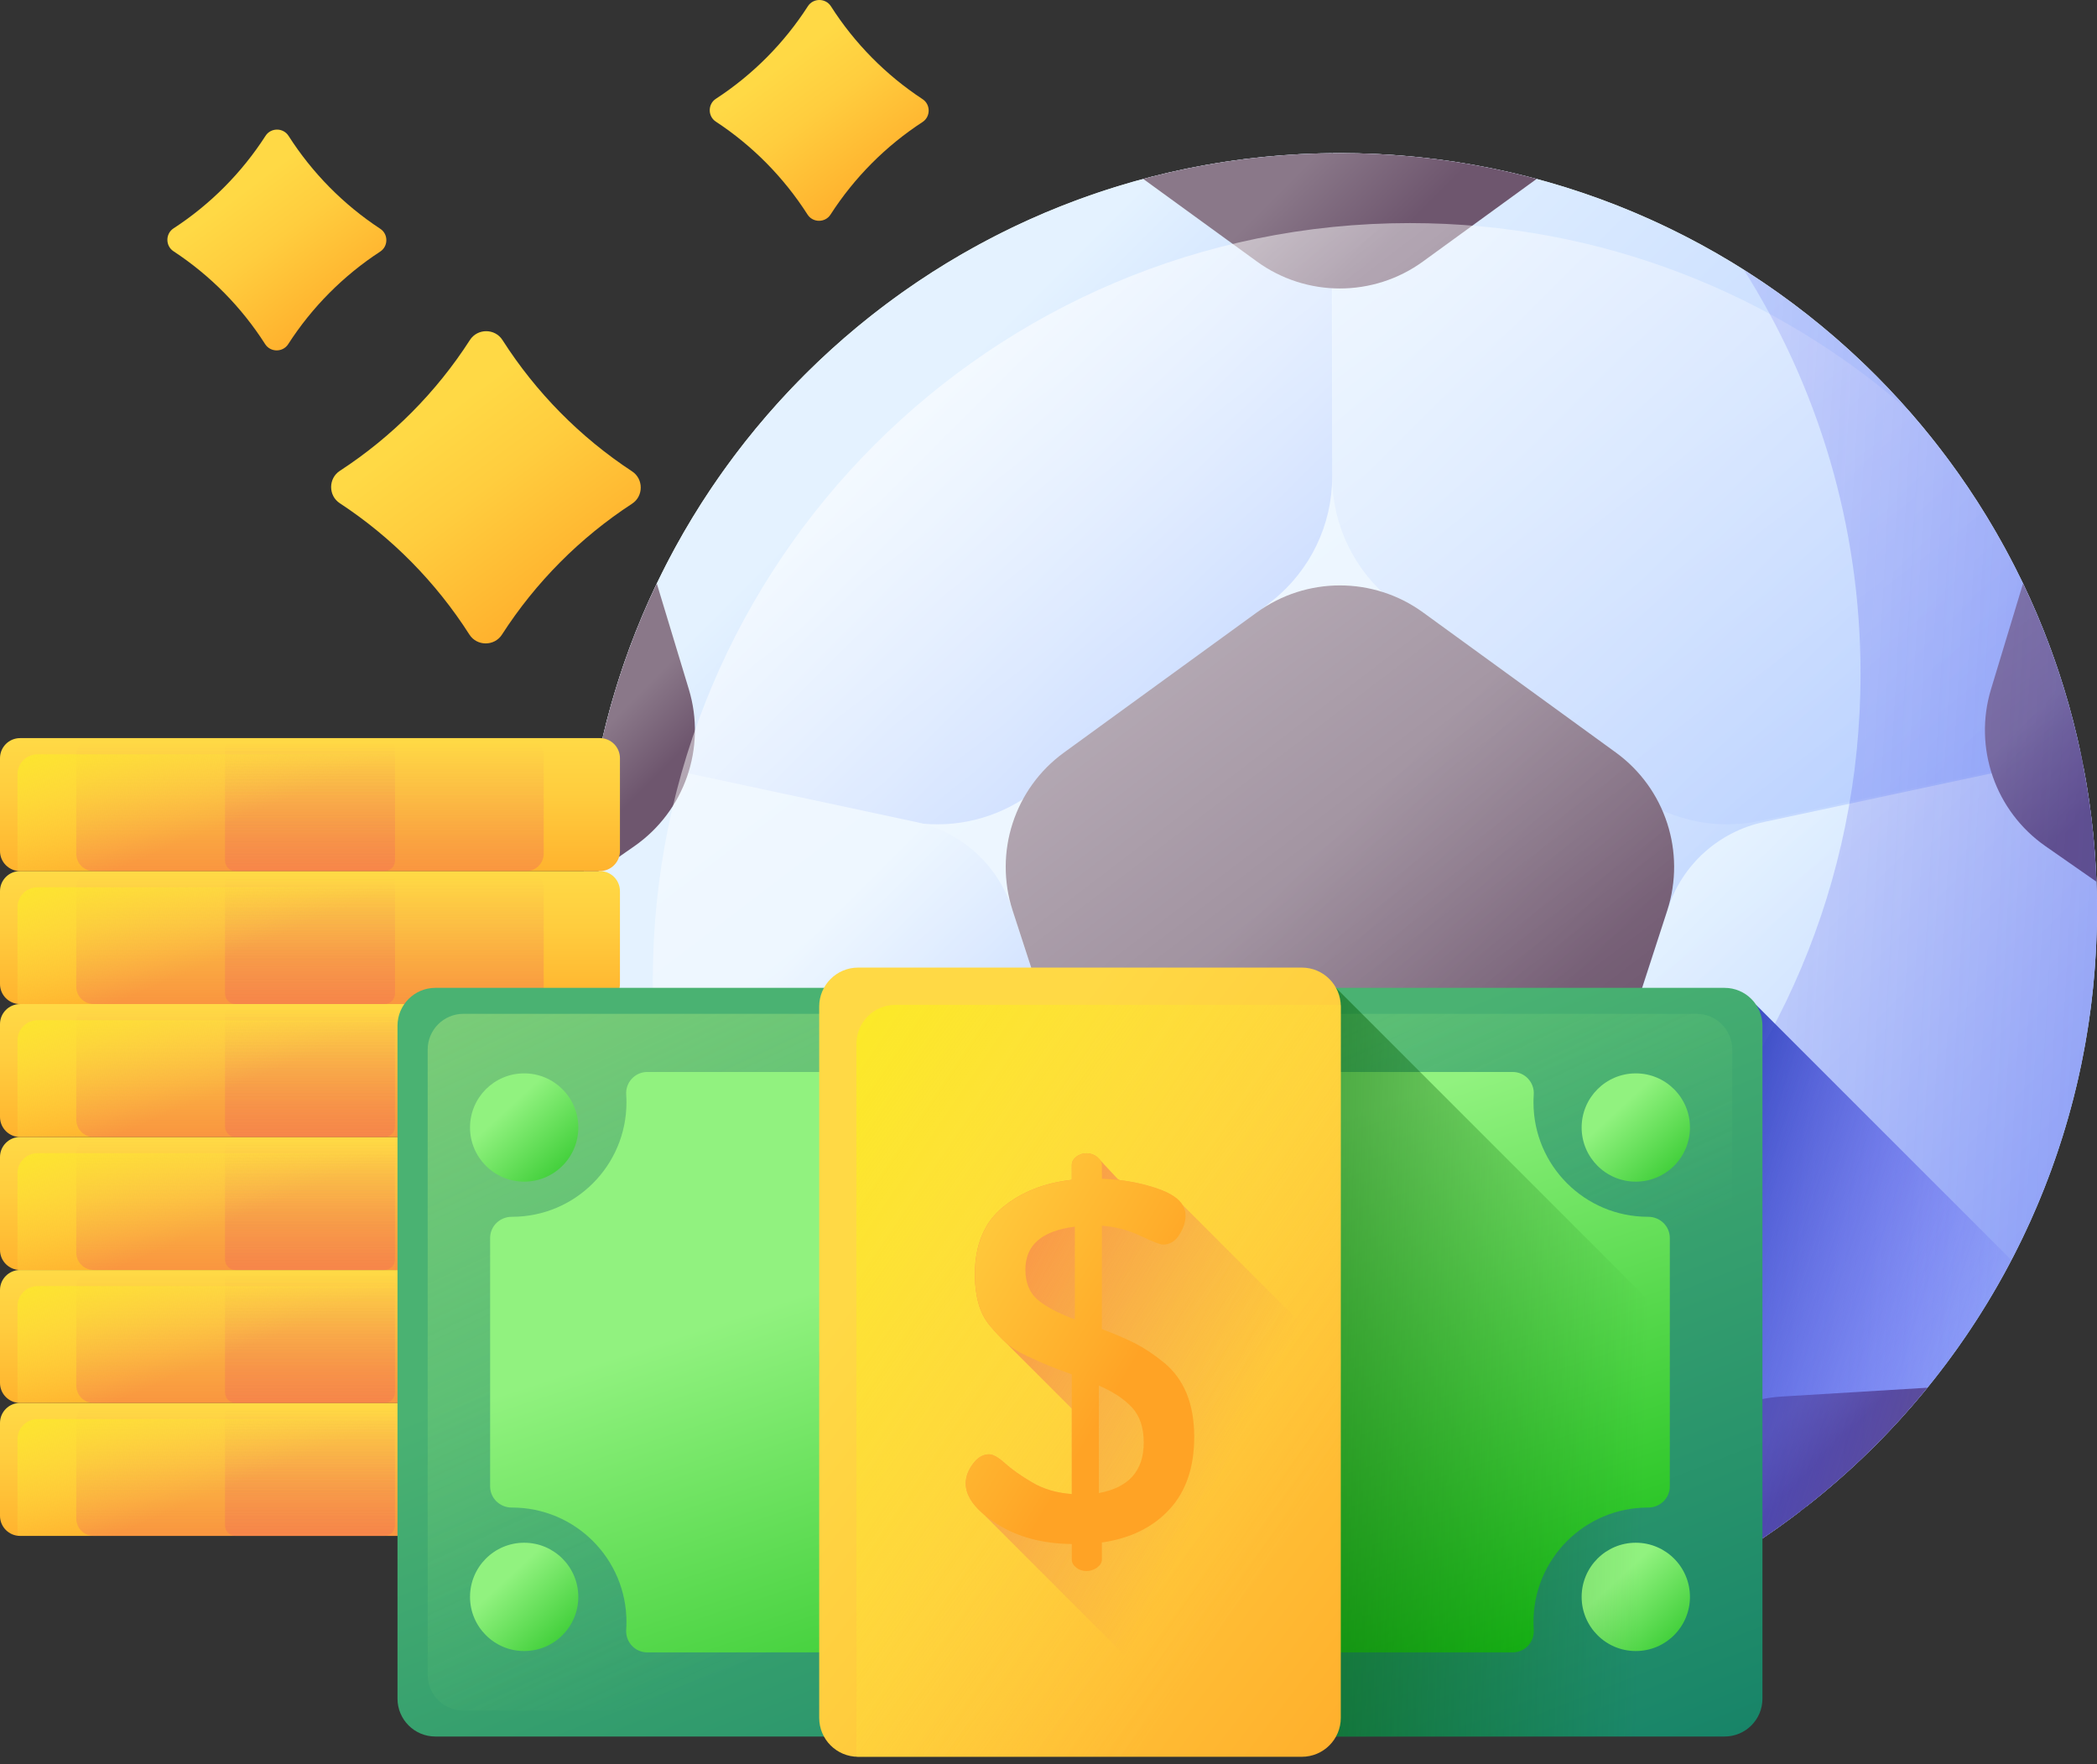 <svg width="63" height="53" viewBox="0 0 63 53" fill="none" xmlns="http://www.w3.org/2000/svg">
<rect x="0" y="0" width="63" height="53" fill="#333333" stroke="none"/>
<g id="Group 7515">
<g id="Group 7514">
<path id="Vector" d="M40.256 50.089C52.817 50.089 63 39.906 63 27.345C63 14.783 52.817 4.6 40.256 4.6C27.694 4.6 17.511 14.783 17.511 27.345C17.511 39.906 27.694 50.089 40.256 50.089Z" fill="url(#paint0_linear_1508_350)"/>
<path id="Vector_2" d="M62.503 22.603L52.884 24.66C51.486 24.959 50.028 24.614 48.912 23.721L41.81 18.038C40.681 17.133 40.024 15.765 40.023 14.319V14.31L40.038 4.601C40.11 4.601 40.183 4.601 40.255 4.601C51.19 4.6 60.324 12.318 62.503 22.603Z" fill="url(#paint1_linear_1508_350)"/>
<path id="Vector_3" d="M40.023 14.31V14.319C40.023 15.765 39.365 17.133 38.237 18.037L31.135 23.721C30.167 24.495 28.941 24.858 27.721 24.745C27.535 24.728 27.348 24.699 27.163 24.66L19.028 22.921L17.986 22.698C20.115 12.443 29.15 4.717 40.008 4.602L40.023 14.31Z" fill="url(#paint2_linear_1508_350)"/>
<path id="Vector_4" d="M32.152 38.763L32.092 38.832L26.652 44.859C26.522 45.003 26.383 45.135 26.237 45.255C20.925 41.092 17.511 34.617 17.511 27.344C17.511 25.859 17.653 24.408 17.925 23.003C18.285 22.924 18.656 22.895 19.028 22.92C19.21 22.933 19.394 22.958 19.576 22.997L27.517 24.695C27.586 24.71 27.654 24.726 27.721 24.744C28.986 25.087 29.998 26.046 30.405 27.302L32.905 35.027C33.324 36.32 33.036 37.736 32.152 38.763Z" fill="url(#paint3_linear_1508_350)"/>
<path id="Vector_5" d="M63 27.345C63 34.617 59.586 41.092 54.274 45.256C54.128 45.135 53.989 45.003 53.859 44.86L48.419 38.832L48.359 38.763C47.475 37.737 47.188 36.32 47.606 35.027L50.106 27.302C50.534 25.979 51.635 24.985 52.994 24.695L60.935 22.997C61.489 22.88 62.051 22.885 62.586 23.003C62.858 24.408 63 25.86 63 27.345Z" fill="url(#paint4_linear_1508_350)"/>
<path id="Vector_6" d="M54.078 45.409C50.247 48.345 45.455 50.09 40.255 50.09C35.055 50.09 30.262 48.345 26.432 45.409C26.593 45.114 26.788 44.835 27.017 44.577L32.091 38.832L32.152 38.764L32.238 38.666C33.117 37.672 34.381 37.102 35.708 37.102H44.802C46.129 37.102 47.393 37.672 48.272 38.666L48.358 38.764L48.419 38.832L53.493 44.577C53.721 44.835 53.917 45.114 54.078 45.409Z" fill="url(#paint5_linear_1508_350)"/>
<path id="Vector_7" d="M37.759 18.399L31.966 22.608C30.477 23.689 29.854 25.607 30.423 27.357L32.636 34.166C33.204 35.916 34.835 37.102 36.675 37.102H43.835C45.675 37.102 47.306 35.916 47.875 34.166L50.088 27.357C50.656 25.607 50.033 23.689 48.545 22.608L42.752 18.399C41.263 17.317 39.247 17.317 37.759 18.399Z" fill="url(#paint6_linear_1508_350)"/>
<path id="Vector_8" d="M46.165 5.375L42.752 7.855C41.263 8.937 39.247 8.937 37.759 7.855L34.345 5.375C36.23 4.87 38.211 4.6 40.255 4.6C42.3 4.6 44.281 4.87 46.165 5.375Z" fill="url(#paint7_linear_1508_350)"/>
<path id="Vector_9" d="M62.983 26.489L61.453 25.422C59.943 24.37 59.282 22.465 59.816 20.705L60.778 17.53C62.086 20.26 62.866 23.29 62.983 26.489Z" fill="url(#paint8_linear_1508_350)"/>
<path id="Vector_10" d="M19.058 25.422L17.527 26.489C17.645 23.29 18.424 20.26 19.732 17.53L20.694 20.705C21.229 22.465 20.567 24.37 19.058 25.422Z" fill="url(#paint9_linear_1508_350)"/>
<path id="Vector_11" d="M31.688 48.421C28.118 46.968 25.001 44.635 22.605 41.691L26.979 41.956C28.816 42.067 30.373 43.348 30.834 45.13L31.688 48.421Z" fill="url(#paint10_linear_1508_350)"/>
<path id="Vector_12" d="M57.904 41.691C55.509 44.635 52.391 46.968 48.822 48.421L49.675 45.129C50.136 43.348 51.693 42.067 53.53 41.956L57.904 41.691Z" fill="url(#paint11_linear_1508_350)"/>
<path id="Vector_13" d="M42.357 6.702C29.795 6.702 19.612 16.885 19.612 29.446C19.612 35.192 21.744 40.44 25.259 44.443C29.262 47.958 34.51 50.09 40.256 50.09C52.817 50.09 63 39.907 63 27.345C63 21.599 60.868 16.352 57.354 12.348C53.35 8.833 48.103 6.702 42.357 6.702Z" fill="url(#paint12_linear_1508_350)"/>
<path id="Vector_14" d="M52.39 8.106C54.61 11.618 55.896 15.779 55.896 20.241C55.896 32.802 45.713 42.985 33.152 42.985C28.69 42.985 24.529 41.7 21.017 39.48C25.046 45.855 32.156 50.089 40.255 50.089C52.817 50.089 63 39.906 63 27.345C63 19.245 58.765 12.136 52.39 8.106Z" fill="url(#paint13_linear_1508_350)"/>
<path id="Vector_15" d="M18.022 46.143H0.603C0.27 46.143 0 45.873 0 45.54V42.751C0 42.418 0.27 42.148 0.603 42.148H18.022C18.355 42.148 18.625 42.418 18.625 42.751V45.54C18.625 45.873 18.355 46.143 18.022 46.143Z" fill="url(#paint14_linear_1508_350)"/>
<path id="Vector_16" d="M15.811 46.143H2.814C2.525 46.143 2.291 45.909 2.291 45.62V42.672C2.291 42.383 2.525 42.148 2.814 42.148H15.811C16.1 42.148 16.334 42.383 16.334 42.672V45.62C16.334 45.909 16.1 46.143 15.811 46.143Z" fill="url(#paint15_linear_1508_350)"/>
<path id="Vector_17" d="M11.551 46.143H7.075C6.901 46.143 6.76 46.002 6.76 45.827V42.464C6.76 42.29 6.901 42.148 7.075 42.148H11.551C11.725 42.148 11.867 42.29 11.867 42.464V45.827C11.867 46.002 11.725 46.143 11.551 46.143Z" fill="url(#paint16_linear_1508_350)"/>
<path id="Vector_18" d="M1.129 42.634C0.796 42.634 0.526 42.904 0.526 43.237V46.026C0.526 46.065 0.53 46.102 0.537 46.139C0.559 46.142 0.581 46.143 0.604 46.143H18.022C18.355 46.143 18.625 45.873 18.625 45.54V42.751C18.625 42.712 18.621 42.675 18.614 42.638C18.593 42.636 18.57 42.634 18.548 42.634H1.129Z" fill="url(#paint17_linear_1508_350)"/>
<path id="Vector_19" d="M18.022 42.148H0.603C0.27 42.148 0 41.879 0 41.546V38.757C0 38.424 0.27 38.154 0.603 38.154H18.022C18.355 38.154 18.625 38.424 18.625 38.757V41.546C18.625 41.879 18.355 42.148 18.022 42.148Z" fill="url(#paint18_linear_1508_350)"/>
<path id="Vector_20" d="M15.811 42.149H2.814C2.525 42.149 2.291 41.914 2.291 41.625V38.677C2.291 38.388 2.525 38.154 2.814 38.154H15.811C16.1 38.154 16.334 38.388 16.334 38.677V41.625C16.334 41.914 16.1 42.149 15.811 42.149Z" fill="url(#paint19_linear_1508_350)"/>
<path id="Vector_21" d="M11.551 42.148H7.075C6.901 42.148 6.76 42.007 6.76 41.833V38.469C6.76 38.295 6.901 38.154 7.075 38.154H11.551C11.725 38.154 11.867 38.295 11.867 38.469V41.833C11.867 42.007 11.725 42.148 11.551 42.148Z" fill="url(#paint20_linear_1508_350)"/>
<path id="Vector_22" d="M1.129 38.639C0.796 38.639 0.526 38.909 0.526 39.242V42.031C0.526 42.07 0.53 42.107 0.537 42.144C0.559 42.146 0.581 42.148 0.604 42.148H18.022C18.355 42.148 18.625 41.878 18.625 41.545V38.756C18.625 38.717 18.621 38.68 18.614 38.643C18.593 38.641 18.57 38.639 18.548 38.639H1.129Z" fill="url(#paint21_linear_1508_350)"/>
<path id="Vector_23" d="M18.022 38.154H0.603C0.27 38.154 0 37.884 0 37.551V34.762C0 34.429 0.27 34.159 0.603 34.159H18.022C18.355 34.159 18.625 34.429 18.625 34.762V37.551C18.625 37.884 18.355 38.154 18.022 38.154Z" fill="url(#paint22_linear_1508_350)"/>
<path id="Vector_24" d="M15.811 38.154H2.814C2.525 38.154 2.291 37.919 2.291 37.63V34.683C2.291 34.394 2.525 34.159 2.814 34.159H15.811C16.1 34.159 16.334 34.394 16.334 34.683V37.63C16.334 37.919 16.1 38.154 15.811 38.154Z" fill="url(#paint23_linear_1508_350)"/>
<path id="Vector_25" d="M11.551 38.154H7.075C6.901 38.154 6.76 38.013 6.76 37.838V34.475C6.76 34.3 6.901 34.159 7.075 34.159H11.551C11.725 34.159 11.867 34.3 11.867 34.475V37.838C11.867 38.013 11.725 38.154 11.551 38.154Z" fill="url(#paint24_linear_1508_350)"/>
<path id="Vector_26" d="M1.129 34.645C0.796 34.645 0.526 34.915 0.526 35.248V38.037C0.526 38.075 0.53 38.113 0.537 38.15C0.559 38.152 0.581 38.154 0.604 38.154H18.022C18.355 38.154 18.625 37.884 18.625 37.551V34.762C18.625 34.723 18.621 34.685 18.614 34.649C18.593 34.647 18.57 34.645 18.548 34.645H1.129Z" fill="url(#paint25_linear_1508_350)"/>
<path id="Vector_27" d="M18.022 34.159H0.603C0.27 34.159 0 33.889 0 33.556V30.767C0 30.434 0.27 30.165 0.603 30.165H18.022C18.355 30.165 18.625 30.434 18.625 30.767V33.556C18.625 33.889 18.355 34.159 18.022 34.159Z" fill="url(#paint26_linear_1508_350)"/>
<path id="Vector_28" d="M15.811 34.159H2.814C2.525 34.159 2.291 33.925 2.291 33.636V30.688C2.291 30.399 2.525 30.165 2.814 30.165H15.811C16.1 30.165 16.334 30.399 16.334 30.688V33.636C16.334 33.925 16.1 34.159 15.811 34.159Z" fill="url(#paint27_linear_1508_350)"/>
<path id="Vector_29" d="M11.551 34.159H7.075C6.901 34.159 6.76 34.018 6.76 33.844V30.48C6.76 30.306 6.901 30.165 7.075 30.165H11.551C11.725 30.165 11.867 30.306 11.867 30.48V33.844C11.867 34.018 11.725 34.159 11.551 34.159Z" fill="url(#paint28_linear_1508_350)"/>
<path id="Vector_30" d="M1.129 30.65C0.796 30.65 0.526 30.92 0.526 31.253V34.042C0.526 34.081 0.53 34.119 0.537 34.155C0.559 34.158 0.581 34.159 0.604 34.159H18.022C18.355 34.159 18.625 33.889 18.625 33.556V30.767C18.625 30.729 18.621 30.691 18.614 30.654C18.593 30.652 18.57 30.65 18.548 30.65H1.129Z" fill="url(#paint29_linear_1508_350)"/>
<path id="Vector_31" d="M18.022 30.165H0.603C0.27 30.165 0 29.895 0 29.562V26.773C0 26.44 0.27 26.17 0.603 26.17H18.022C18.355 26.17 18.625 26.44 18.625 26.773V29.562C18.625 29.895 18.355 30.165 18.022 30.165Z" fill="url(#paint30_linear_1508_350)"/>
<path id="Vector_32" d="M15.811 30.164H2.814C2.525 30.164 2.291 29.929 2.291 29.64V26.692C2.291 26.403 2.525 26.169 2.814 26.169H15.811C16.1 26.169 16.334 26.403 16.334 26.692V29.64C16.334 29.929 16.1 30.164 15.811 30.164Z" fill="url(#paint31_linear_1508_350)"/>
<path id="Vector_33" d="M11.551 30.165H7.075C6.901 30.165 6.76 30.023 6.76 29.849V26.485C6.76 26.311 6.901 26.17 7.075 26.17H11.551C11.725 26.17 11.867 26.311 11.867 26.485V29.849C11.867 30.023 11.725 30.165 11.551 30.165Z" fill="url(#paint32_linear_1508_350)"/>
<path id="Vector_34" d="M1.129 26.656C0.796 26.656 0.526 26.926 0.526 27.259V30.048C0.526 30.086 0.53 30.124 0.537 30.161C0.559 30.163 0.581 30.165 0.604 30.165H18.022C18.355 30.165 18.625 29.895 18.625 29.562V26.773C18.625 26.734 18.621 26.696 18.614 26.66C18.593 26.657 18.57 26.656 18.548 26.656H1.129Z" fill="url(#paint33_linear_1508_350)"/>
<path id="Vector_35" d="M18.022 26.17H0.603C0.27 26.17 0 25.9 0 25.567V22.778C0 22.445 0.27 22.175 0.603 22.175H18.022C18.355 22.175 18.625 22.445 18.625 22.778V25.567C18.625 25.9 18.355 26.17 18.022 26.17Z" fill="url(#paint34_linear_1508_350)"/>
<path id="Vector_36" d="M15.811 26.17H2.814C2.525 26.17 2.291 25.936 2.291 25.647V22.699C2.291 22.41 2.525 22.175 2.814 22.175H15.811C16.1 22.175 16.334 22.41 16.334 22.699V25.647C16.334 25.936 16.1 26.17 15.811 26.17Z" fill="url(#paint35_linear_1508_350)"/>
<path id="Vector_37" d="M11.551 26.17H7.075C6.901 26.17 6.76 26.029 6.76 25.854V22.491C6.76 22.317 6.901 22.175 7.075 22.175H11.551C11.725 22.175 11.867 22.317 11.867 22.491V25.854C11.867 26.029 11.725 26.17 11.551 26.17Z" fill="url(#paint36_linear_1508_350)"/>
<path id="Vector_38" d="M1.129 22.661C0.796 22.661 0.526 22.931 0.526 23.264V26.053C0.526 26.091 0.53 26.129 0.537 26.166C0.559 26.168 0.581 26.17 0.604 26.17H18.022C18.355 26.17 18.625 25.9 18.625 25.567V22.778C18.625 22.739 18.621 22.702 18.614 22.665C18.593 22.663 18.57 22.661 18.548 22.661H1.129Z" fill="url(#paint37_linear_1508_350)"/>
<path id="Vector_39" d="M52.759 46.345C55.982 44.22 58.632 41.297 60.428 37.857L52.759 30.189V46.345Z" fill="url(#paint38_linear_1508_350)"/>
<path id="Vector_40" d="M51.811 52.17H13.08C12.452 52.17 11.942 51.661 11.942 51.032V30.816C11.942 30.188 12.452 29.678 13.08 29.678H51.811C52.44 29.678 52.949 30.188 52.949 30.816V51.032C52.949 51.661 52.44 52.17 51.811 52.17Z" fill="url(#paint39_linear_1508_350)"/>
<path id="Vector_41" d="M50.969 51.39H13.922C13.33 51.39 12.849 50.91 12.849 50.317V31.531C12.849 30.939 13.33 30.458 13.922 30.458H50.969C51.562 30.458 52.042 30.939 52.042 31.531V50.317C52.043 50.91 51.562 51.39 50.969 51.39Z" fill="url(#paint40_linear_1508_350)"/>
<path id="Vector_42" d="M49.51 36.556C47.61 36.556 46.07 35.017 46.07 33.117C46.07 33.039 46.073 32.962 46.078 32.885C46.103 32.517 45.812 32.205 45.444 32.205H19.448C19.079 32.205 18.788 32.517 18.813 32.885C18.818 32.962 18.821 33.039 18.821 33.117C18.821 35.017 17.281 36.556 15.382 36.556C15.379 36.556 15.377 36.556 15.375 36.556C15.018 36.556 14.725 36.836 14.725 37.193V44.654C14.725 45.011 15.018 45.292 15.375 45.291H15.382C17.281 45.291 18.821 46.831 18.821 48.73C18.821 48.808 18.818 48.886 18.813 48.962C18.788 49.331 19.079 49.643 19.448 49.643H45.444C45.812 49.643 46.103 49.331 46.078 48.962C46.073 48.886 46.07 48.808 46.07 48.73C46.07 46.831 47.61 45.291 49.51 45.291H49.516C49.873 45.292 50.166 45.011 50.166 44.654V37.193C50.166 36.836 49.873 36.556 49.516 36.556C49.514 36.556 49.512 36.556 49.51 36.556Z" fill="url(#paint41_linear_1508_350)"/>
<path id="Vector_43" d="M32.446 48.759C36.773 48.759 40.28 45.251 40.28 40.924C40.28 36.597 36.773 33.089 32.446 33.089C28.119 33.089 24.611 36.597 24.611 40.924C24.611 45.251 28.119 48.759 32.446 48.759Z" fill="url(#paint42_linear_1508_350)"/>
<path id="Vector_44" d="M35.522 36.193C35.402 36.007 35.172 35.852 34.828 35.728C34.458 35.596 34.064 35.505 33.646 35.456C33.624 35.441 33.601 35.429 33.578 35.418L32.959 34.755C32.862 34.684 32.757 34.648 32.645 34.648C32.522 34.648 32.417 34.684 32.331 34.755C32.244 34.827 32.2 34.908 32.2 35V35.445C31.373 35.537 30.68 35.813 30.124 36.272C29.567 36.732 29.288 37.406 29.288 38.293C29.288 38.609 29.324 38.898 29.396 39.158C29.467 39.418 29.585 39.644 29.748 39.838C29.912 40.032 30.067 40.198 30.216 40.335C30.217 40.336 30.218 40.337 30.219 40.338C30.219 40.338 32.146 42.265 32.147 42.266C32.165 42.285 32.183 42.303 32.2 42.322V44.885C31.747 44.855 31.349 44.737 31.004 44.533C30.659 44.33 30.388 44.138 30.191 43.96C29.994 43.781 29.834 43.692 29.713 43.692C29.53 43.692 29.368 43.789 29.226 43.983C29.084 44.176 29.013 44.37 29.013 44.564C29.013 44.874 29.187 45.179 29.536 45.48L36.226 52.169H51.498L35.522 36.193Z" fill="url(#paint43_linear_1508_350)"/>
<path id="Vector_45" d="M29.013 44.564C29.013 44.37 29.084 44.177 29.226 43.983C29.368 43.789 29.53 43.692 29.713 43.692C29.834 43.692 29.994 43.782 30.191 43.96C30.388 44.139 30.659 44.33 31.004 44.533C31.349 44.737 31.747 44.855 32.2 44.885V41.291C31.894 41.179 31.659 41.09 31.495 41.023C31.332 40.957 31.115 40.86 30.844 40.733C30.573 40.606 30.364 40.473 30.216 40.335C30.067 40.198 29.912 40.032 29.748 39.838C29.585 39.644 29.467 39.418 29.396 39.158C29.324 38.898 29.288 38.609 29.288 38.293C29.288 37.406 29.567 36.732 30.124 36.272C30.68 35.813 31.373 35.537 32.2 35.445V35C32.2 34.908 32.244 34.827 32.331 34.755C32.417 34.684 32.522 34.648 32.645 34.648C32.757 34.648 32.862 34.684 32.959 34.755C33.056 34.827 33.104 34.908 33.104 35V35.414C33.727 35.435 34.302 35.539 34.828 35.728C35.355 35.917 35.618 36.18 35.618 36.517C35.618 36.702 35.556 36.893 35.432 37.092C35.309 37.291 35.144 37.391 34.938 37.391C34.856 37.391 34.633 37.304 34.267 37.13C33.901 36.957 33.513 36.855 33.104 36.824V39.93C33.511 40.083 33.849 40.228 34.118 40.366C34.387 40.504 34.672 40.695 34.972 40.939C35.271 41.184 35.497 41.492 35.65 41.865C35.802 42.237 35.878 42.673 35.878 43.172C35.878 44.085 35.629 44.811 35.131 45.349C34.633 45.887 33.958 46.218 33.104 46.341V46.853C33.104 46.943 33.056 47.023 32.959 47.094C32.862 47.164 32.757 47.199 32.645 47.199C32.522 47.199 32.417 47.164 32.331 47.094C32.244 47.024 32.2 46.944 32.2 46.853V46.387C31.311 46.377 30.558 46.173 29.94 45.777C29.322 45.38 29.013 44.976 29.013 44.564ZM30.806 38.141C30.806 38.538 30.93 38.842 31.177 39.05C31.425 39.259 31.797 39.456 32.292 39.639V36.853C31.301 36.976 30.806 37.405 30.806 38.141ZM33.013 44.855C33.912 44.691 34.361 44.187 34.361 43.34C34.361 42.892 34.244 42.54 34.009 42.285C33.774 42.031 33.442 41.811 33.013 41.627V44.855Z" fill="url(#paint44_linear_1508_350)"/>
<path id="Vector_46" d="M15.747 35.5C16.646 35.5 17.374 34.772 17.374 33.873C17.374 32.975 16.646 32.247 15.747 32.247C14.849 32.247 14.121 32.975 14.121 33.873C14.121 34.772 14.849 35.5 15.747 35.5Z" fill="url(#paint45_linear_1508_350)"/>
<path id="Vector_47" d="M49.144 35.5C50.042 35.5 50.771 34.772 50.771 33.873C50.771 32.975 50.042 32.247 49.144 32.247C48.245 32.247 47.517 32.975 47.517 33.873C47.517 34.772 48.245 35.5 49.144 35.5Z" fill="url(#paint46_linear_1508_350)"/>
<path id="Vector_48" d="M15.747 49.602C16.646 49.602 17.374 48.873 17.374 47.975C17.374 47.077 16.646 46.348 15.747 46.348C14.849 46.348 14.121 47.077 14.121 47.975C14.121 48.873 14.849 49.602 15.747 49.602Z" fill="url(#paint47_linear_1508_350)"/>
<path id="Vector_49" d="M49.144 49.602C50.042 49.602 50.771 48.873 50.771 47.975C50.771 47.077 50.042 46.348 49.144 46.348C48.245 46.348 47.517 47.077 47.517 47.975C47.517 48.873 48.245 49.602 49.144 49.602Z" fill="url(#paint48_linear_1508_350)"/>
<path id="Vector_50" d="M37.39 52.17H51.811C52.439 52.17 52.949 51.661 52.949 51.032V42.49L40.137 29.678H37.39V52.17Z" fill="url(#paint49_linear_1508_350)"/>
<path id="Vector_51" d="M39.11 52.779H25.781C25.135 52.779 24.611 52.256 24.611 51.609V30.239C24.611 29.593 25.135 29.069 25.781 29.069H39.11C39.757 29.069 40.281 29.593 40.281 30.239V51.609C40.281 52.256 39.757 52.779 39.11 52.779Z" fill="url(#paint50_linear_1508_350)"/>
<path id="Vector_52" d="M26.901 30.189C26.254 30.189 25.73 30.712 25.73 31.359V52.729C25.73 52.745 25.732 52.761 25.733 52.777C25.749 52.778 25.765 52.78 25.782 52.78H39.111C39.757 52.78 40.281 52.256 40.281 51.609V30.239C40.281 30.223 40.279 30.207 40.279 30.191C40.262 30.19 40.246 30.189 40.23 30.189H26.901Z" fill="url(#paint51_linear_1508_350)"/>
<path id="Vector_53" d="M40.28 51.609V40.952L35.522 36.193C35.402 36.007 35.172 35.852 34.828 35.728C34.458 35.596 34.064 35.505 33.646 35.456C33.624 35.441 33.601 35.429 33.578 35.418L32.959 34.755C32.862 34.684 32.757 34.648 32.645 34.648C32.522 34.648 32.417 34.684 32.331 34.755C32.244 34.827 32.2 34.908 32.2 35V35.445C31.373 35.537 30.68 35.813 30.124 36.272C29.567 36.732 29.288 37.406 29.288 38.293C29.288 38.609 29.324 38.898 29.396 39.158C29.467 39.418 29.585 39.644 29.748 39.838C29.912 40.032 30.067 40.198 30.216 40.335C30.217 40.336 30.218 40.337 30.219 40.338C30.219 40.338 32.146 42.265 32.147 42.266C32.165 42.285 32.183 42.303 32.2 42.322V44.885C31.747 44.855 31.349 44.737 31.004 44.533C30.659 44.33 30.388 44.138 30.191 43.96C29.994 43.781 29.834 43.692 29.713 43.692C29.53 43.692 29.368 43.789 29.226 43.983C29.084 44.176 29.013 44.37 29.013 44.564C29.013 44.874 29.187 45.179 29.536 45.48L36.835 52.779H39.11C39.756 52.779 40.28 52.255 40.28 51.609Z" fill="url(#paint52_linear_1508_350)"/>
<path id="Vector_54" d="M29.013 44.564C29.013 44.37 29.084 44.177 29.226 43.983C29.368 43.789 29.53 43.692 29.713 43.692C29.834 43.692 29.994 43.782 30.191 43.96C30.388 44.139 30.659 44.33 31.004 44.533C31.349 44.737 31.747 44.855 32.2 44.885V41.291C31.894 41.179 31.659 41.09 31.495 41.023C31.332 40.957 31.115 40.86 30.844 40.733C30.573 40.606 30.364 40.473 30.216 40.335C30.067 40.198 29.912 40.032 29.748 39.838C29.585 39.644 29.467 39.418 29.396 39.158C29.324 38.898 29.288 38.609 29.288 38.293C29.288 37.406 29.567 36.732 30.124 36.272C30.68 35.813 31.373 35.537 32.2 35.445V35C32.2 34.908 32.244 34.827 32.331 34.755C32.417 34.684 32.522 34.648 32.645 34.648C32.757 34.648 32.862 34.684 32.959 34.755C33.056 34.827 33.104 34.908 33.104 35V35.414C33.727 35.435 34.302 35.539 34.828 35.728C35.355 35.917 35.618 36.18 35.618 36.517C35.618 36.702 35.556 36.893 35.432 37.092C35.309 37.291 35.144 37.391 34.938 37.391C34.856 37.391 34.633 37.304 34.267 37.13C33.901 36.957 33.513 36.855 33.104 36.824V39.93C33.511 40.083 33.849 40.228 34.118 40.366C34.387 40.504 34.672 40.695 34.972 40.939C35.271 41.184 35.497 41.492 35.65 41.865C35.802 42.237 35.878 42.673 35.878 43.172C35.878 44.085 35.629 44.811 35.131 45.349C34.633 45.887 33.958 46.218 33.104 46.341V46.853C33.104 46.943 33.056 47.023 32.959 47.094C32.862 47.164 32.757 47.199 32.645 47.199C32.522 47.199 32.417 47.164 32.331 47.094C32.244 47.024 32.2 46.944 32.2 46.853V46.387C31.311 46.377 30.558 46.173 29.94 45.777C29.322 45.38 29.013 44.976 29.013 44.564ZM30.806 38.141C30.806 38.538 30.93 38.842 31.177 39.05C31.425 39.259 31.797 39.456 32.292 39.639V36.853C31.301 36.976 30.806 37.405 30.806 38.141ZM33.013 44.855C33.912 44.691 34.361 44.187 34.361 43.34C34.361 42.892 34.244 42.54 34.009 42.285C33.774 42.031 33.442 41.811 33.013 41.627V44.855Z" fill="url(#paint53_linear_1508_350)"/>
<path id="Vector_55" d="M18.989 15.133C17.425 16.153 16.091 17.495 15.08 19.066C14.853 19.419 14.328 19.418 14.102 19.064C13.097 17.49 11.768 16.142 10.207 15.117C9.861 14.89 9.862 14.373 10.209 14.146C11.773 13.127 13.108 11.785 14.118 10.214C14.346 9.861 14.87 9.862 15.096 10.216C16.101 11.79 17.431 13.137 18.991 14.162C19.337 14.39 19.336 14.907 18.989 15.133Z" fill="url(#paint54_linear_1508_350)"/>
<path id="Vector_56" d="M11.422 7.559C10.316 8.28 9.373 9.229 8.658 10.34C8.497 10.59 8.126 10.589 7.966 10.339C7.256 9.226 6.316 8.273 5.212 7.548C4.967 7.387 4.968 7.021 5.213 6.861C6.319 6.141 7.263 5.191 7.978 4.08C8.138 3.831 8.509 3.831 8.669 4.082C9.38 5.195 10.32 6.148 11.424 6.873C11.669 7.033 11.668 7.399 11.422 7.559Z" fill="url(#paint55_linear_1508_350)"/>
<path id="Vector_57" d="M27.716 3.666C26.61 4.386 25.666 5.336 24.951 6.447C24.791 6.696 24.42 6.696 24.26 6.445C23.549 5.332 22.609 4.379 21.506 3.654C21.261 3.494 21.261 3.128 21.507 2.968C22.613 2.247 23.557 1.298 24.271 0.187C24.432 -0.063 24.803 -0.062 24.963 0.188C25.673 1.301 26.614 2.254 27.717 2.979C27.962 3.14 27.961 3.506 27.716 3.666Z" fill="url(#paint56_linear_1508_350)"/>
</g>
</g>
<defs>
<linearGradient id="paint0_linear_1508_350" x1="36.284" y1="23.373" x2="49.605" y2="36.694" gradientUnits="userSpaceOnUse">
<stop stop-color="#E4F2FF"/>
<stop offset="1" stop-color="#B2CBFF"/>
</linearGradient>
<linearGradient id="paint1_linear_1508_350" x1="39.347" y1="4.943" x2="59.741" y2="25.337" gradientUnits="userSpaceOnUse">
<stop stop-color="#E4F2FF"/>
<stop offset="1" stop-color="#B2CBFF"/>
</linearGradient>
<linearGradient id="paint2_linear_1508_350" x1="27.589" y1="12.242" x2="36.882" y2="21.535" gradientUnits="userSpaceOnUse">
<stop stop-color="#E4F2FF"/>
<stop offset="1" stop-color="#B2CBFF"/>
</linearGradient>
<linearGradient id="paint3_linear_1508_350" x1="22.336" y1="30.11" x2="28.67" y2="36.444" gradientUnits="userSpaceOnUse">
<stop stop-color="#E4F2FF"/>
<stop offset="1" stop-color="#B2CBFF"/>
</linearGradient>
<linearGradient id="paint4_linear_1508_350" x1="50.447" y1="26.16" x2="62.018" y2="37.731" gradientUnits="userSpaceOnUse">
<stop stop-color="#E4F2FF"/>
<stop offset="1" stop-color="#B2CBFF"/>
</linearGradient>
<linearGradient id="paint5_linear_1508_350" x1="33.66" y1="38.339" x2="45.192" y2="49.871" gradientUnits="userSpaceOnUse">
<stop stop-color="#E4F2FF"/>
<stop offset="1" stop-color="#B2CBFF"/>
</linearGradient>
<linearGradient id="paint6_linear_1508_350" x1="38.514" y1="26.602" x2="44.353" y2="32.44" gradientUnits="userSpaceOnUse">
<stop stop-color="#8A7889"/>
<stop offset="1" stop-color="#6E566E"/>
</linearGradient>
<linearGradient id="paint7_linear_1508_350" x1="39.526" y1="4.645" x2="41.973" y2="7.093" gradientUnits="userSpaceOnUse">
<stop stop-color="#8A7889"/>
<stop offset="1" stop-color="#6E566E"/>
</linearGradient>
<linearGradient id="paint8_linear_1508_350" x1="61.052" y1="21.46" x2="63.364" y2="23.771" gradientUnits="userSpaceOnUse">
<stop stop-color="#8A7889"/>
<stop offset="1" stop-color="#6E566E"/>
</linearGradient>
<linearGradient id="paint9_linear_1508_350" x1="18.317" y1="21.698" x2="19.831" y2="23.212" gradientUnits="userSpaceOnUse">
<stop stop-color="#8A7889"/>
<stop offset="1" stop-color="#6E566E"/>
</linearGradient>
<linearGradient id="paint10_linear_1508_350" x1="26.945" y1="43.305" x2="30.219" y2="46.579" gradientUnits="userSpaceOnUse">
<stop stop-color="#8A7889"/>
<stop offset="1" stop-color="#6E566E"/>
</linearGradient>
<linearGradient id="paint11_linear_1508_350" x1="52.231" y1="43.924" x2="53.43" y2="45.123" gradientUnits="userSpaceOnUse">
<stop stop-color="#8A7889"/>
<stop offset="1" stop-color="#6E566E"/>
</linearGradient>
<linearGradient id="paint12_linear_1508_350" x1="45.804" y1="34.294" x2="14.961" y2="-6.156" gradientUnits="userSpaceOnUse">
<stop stop-color="white" stop-opacity="0"/>
<stop offset="1" stop-color="white"/>
</linearGradient>
<linearGradient id="paint13_linear_1508_350" x1="41.648" y1="28.853" x2="109.627" y2="32.669" gradientUnits="userSpaceOnUse">
<stop stop-color="#3F3CED" stop-opacity="0"/>
<stop offset="0.28" stop-color="#3C3DE4" stop-opacity="0.28"/>
<stop offset="0.731" stop-color="#3541CC" stop-opacity="0.731"/>
<stop offset="1" stop-color="#2F43BB"/>
</linearGradient>
<linearGradient id="paint14_linear_1508_350" x1="9.312" y1="42.231" x2="9.312" y2="47.41" gradientUnits="userSpaceOnUse">
<stop stop-color="#FFD945"/>
<stop offset="0.304" stop-color="#FFCD3E"/>
<stop offset="0.856" stop-color="#FFAD2B"/>
<stop offset="1" stop-color="#FFA325"/>
</linearGradient>
<linearGradient id="paint15_linear_1508_350" x1="9.312" y1="42.306" x2="9.312" y2="51.016" gradientUnits="userSpaceOnUse">
<stop stop-color="#E87264" stop-opacity="0"/>
<stop offset="1" stop-color="#FF7044"/>
</linearGradient>
<linearGradient id="paint16_linear_1508_350" x1="9.313" y1="42.306" x2="9.313" y2="51.016" gradientUnits="userSpaceOnUse">
<stop stop-color="#E87264" stop-opacity="0"/>
<stop offset="1" stop-color="#FF7044"/>
</linearGradient>
<linearGradient id="paint17_linear_1508_350" x1="9.291" y1="43.701" x2="7.226" y2="38.707" gradientUnits="userSpaceOnUse">
<stop stop-color="#FFD945" stop-opacity="0"/>
<stop offset="1" stop-color="#FBED21"/>
</linearGradient>
<linearGradient id="paint18_linear_1508_350" x1="9.312" y1="38.236" x2="9.312" y2="43.415" gradientUnits="userSpaceOnUse">
<stop stop-color="#FFD945"/>
<stop offset="0.304" stop-color="#FFCD3E"/>
<stop offset="0.856" stop-color="#FFAD2B"/>
<stop offset="1" stop-color="#FFA325"/>
</linearGradient>
<linearGradient id="paint19_linear_1508_350" x1="9.312" y1="38.311" x2="9.312" y2="47.022" gradientUnits="userSpaceOnUse">
<stop stop-color="#E87264" stop-opacity="0"/>
<stop offset="1" stop-color="#FF7044"/>
</linearGradient>
<linearGradient id="paint20_linear_1508_350" x1="9.313" y1="38.311" x2="9.313" y2="47.022" gradientUnits="userSpaceOnUse">
<stop stop-color="#E87264" stop-opacity="0"/>
<stop offset="1" stop-color="#FF7044"/>
</linearGradient>
<linearGradient id="paint21_linear_1508_350" x1="9.291" y1="39.706" x2="7.226" y2="34.712" gradientUnits="userSpaceOnUse">
<stop stop-color="#FFD945" stop-opacity="0"/>
<stop offset="1" stop-color="#FBED21"/>
</linearGradient>
<linearGradient id="paint22_linear_1508_350" x1="9.312" y1="34.241" x2="9.312" y2="39.421" gradientUnits="userSpaceOnUse">
<stop stop-color="#FFD945"/>
<stop offset="0.304" stop-color="#FFCD3E"/>
<stop offset="0.856" stop-color="#FFAD2B"/>
<stop offset="1" stop-color="#FFA325"/>
</linearGradient>
<linearGradient id="paint23_linear_1508_350" x1="9.312" y1="34.317" x2="9.312" y2="43.027" gradientUnits="userSpaceOnUse">
<stop stop-color="#E87264" stop-opacity="0"/>
<stop offset="1" stop-color="#FF7044"/>
</linearGradient>
<linearGradient id="paint24_linear_1508_350" x1="9.313" y1="34.317" x2="9.313" y2="43.027" gradientUnits="userSpaceOnUse">
<stop stop-color="#E87264" stop-opacity="0"/>
<stop offset="1" stop-color="#FF7044"/>
</linearGradient>
<linearGradient id="paint25_linear_1508_350" x1="9.291" y1="35.712" x2="7.226" y2="30.718" gradientUnits="userSpaceOnUse">
<stop stop-color="#FFD945" stop-opacity="0"/>
<stop offset="1" stop-color="#FBED21"/>
</linearGradient>
<linearGradient id="paint26_linear_1508_350" x1="9.312" y1="30.247" x2="9.312" y2="35.426" gradientUnits="userSpaceOnUse">
<stop stop-color="#FFD945"/>
<stop offset="0.304" stop-color="#FFCD3E"/>
<stop offset="0.856" stop-color="#FFAD2B"/>
<stop offset="1" stop-color="#FFA325"/>
</linearGradient>
<linearGradient id="paint27_linear_1508_350" x1="9.312" y1="30.322" x2="9.312" y2="39.032" gradientUnits="userSpaceOnUse">
<stop stop-color="#E87264" stop-opacity="0"/>
<stop offset="1" stop-color="#FF7044"/>
</linearGradient>
<linearGradient id="paint28_linear_1508_350" x1="9.313" y1="30.322" x2="9.313" y2="39.032" gradientUnits="userSpaceOnUse">
<stop stop-color="#E87264" stop-opacity="0"/>
<stop offset="1" stop-color="#FF7044"/>
</linearGradient>
<linearGradient id="paint29_linear_1508_350" x1="9.291" y1="31.717" x2="7.226" y2="26.723" gradientUnits="userSpaceOnUse">
<stop stop-color="#FFD945" stop-opacity="0"/>
<stop offset="1" stop-color="#FBED21"/>
</linearGradient>
<linearGradient id="paint30_linear_1508_350" x1="9.312" y1="26.252" x2="9.312" y2="31.431" gradientUnits="userSpaceOnUse">
<stop stop-color="#FFD945"/>
<stop offset="0.304" stop-color="#FFCD3E"/>
<stop offset="0.856" stop-color="#FFAD2B"/>
<stop offset="1" stop-color="#FFA325"/>
</linearGradient>
<linearGradient id="paint31_linear_1508_350" x1="9.312" y1="26.326" x2="9.312" y2="35.037" gradientUnits="userSpaceOnUse">
<stop stop-color="#E87264" stop-opacity="0"/>
<stop offset="1" stop-color="#FF7044"/>
</linearGradient>
<linearGradient id="paint32_linear_1508_350" x1="9.313" y1="26.327" x2="9.313" y2="35.038" gradientUnits="userSpaceOnUse">
<stop stop-color="#E87264" stop-opacity="0"/>
<stop offset="1" stop-color="#FF7044"/>
</linearGradient>
<linearGradient id="paint33_linear_1508_350" x1="9.291" y1="27.723" x2="7.226" y2="22.728" gradientUnits="userSpaceOnUse">
<stop stop-color="#FFD945" stop-opacity="0"/>
<stop offset="1" stop-color="#FBED21"/>
</linearGradient>
<linearGradient id="paint34_linear_1508_350" x1="9.312" y1="22.258" x2="9.312" y2="27.437" gradientUnits="userSpaceOnUse">
<stop stop-color="#FFD945"/>
<stop offset="0.304" stop-color="#FFCD3E"/>
<stop offset="0.856" stop-color="#FFAD2B"/>
<stop offset="1" stop-color="#FFA325"/>
</linearGradient>
<linearGradient id="paint35_linear_1508_350" x1="9.312" y1="22.333" x2="9.312" y2="31.043" gradientUnits="userSpaceOnUse">
<stop stop-color="#E87264" stop-opacity="0"/>
<stop offset="1" stop-color="#FF7044"/>
</linearGradient>
<linearGradient id="paint36_linear_1508_350" x1="9.313" y1="22.332" x2="9.313" y2="31.043" gradientUnits="userSpaceOnUse">
<stop stop-color="#E87264" stop-opacity="0"/>
<stop offset="1" stop-color="#FF7044"/>
</linearGradient>
<linearGradient id="paint37_linear_1508_350" x1="9.291" y1="23.728" x2="7.226" y2="18.734" gradientUnits="userSpaceOnUse">
<stop stop-color="#FFD945" stop-opacity="0"/>
<stop offset="1" stop-color="#FBED21"/>
</linearGradient>
<linearGradient id="paint38_linear_1508_350" x1="60.348" y1="40.655" x2="49.758" y2="37.322" gradientUnits="userSpaceOnUse">
<stop stop-color="#3F3CED" stop-opacity="0"/>
<stop offset="0.28" stop-color="#3C3DE4" stop-opacity="0.28"/>
<stop offset="0.731" stop-color="#3541CC" stop-opacity="0.731"/>
<stop offset="1" stop-color="#2F43BB"/>
</linearGradient>
<linearGradient id="paint39_linear_1508_350" x1="30.291" y1="35.473" x2="41.788" y2="64.559" gradientUnits="userSpaceOnUse">
<stop stop-color="#4AB272"/>
<stop offset="1" stop-color="#077565"/>
</linearGradient>
<linearGradient id="paint40_linear_1508_350" x1="34.175" y1="44.644" x2="12.066" y2="-2.916" gradientUnits="userSpaceOnUse">
<stop stop-color="#92F37F" stop-opacity="0"/>
<stop offset="1" stop-color="#FFEE83"/>
</linearGradient>
<linearGradient id="paint41_linear_1508_350" x1="31.026" y1="36.617" x2="37.429" y2="56.041" gradientUnits="userSpaceOnUse">
<stop stop-color="#91F27F"/>
<stop offset="1" stop-color="#00B302"/>
</linearGradient>
<linearGradient id="paint42_linear_1508_350" x1="38.456" y1="44.831" x2="14.878" y2="29.505" gradientUnits="userSpaceOnUse">
<stop stop-color="#92F37F"/>
<stop offset="1" stop-color="#4AB272"/>
</linearGradient>
<linearGradient id="paint43_linear_1508_350" x1="37.971" y1="44.95" x2="21.397" y2="37.613" gradientUnits="userSpaceOnUse">
<stop stop-color="#4AB272" stop-opacity="0"/>
<stop offset="1" stop-color="#009245"/>
</linearGradient>
<linearGradient id="paint44_linear_1508_350" x1="31.701" y1="40.252" x2="38.121" y2="44.576" gradientUnits="userSpaceOnUse">
<stop stop-color="#4AB272"/>
<stop offset="1" stop-color="#077565"/>
</linearGradient>
<linearGradient id="paint45_linear_1508_350" x1="15.231" y1="33.316" x2="18.296" y2="36.626" gradientUnits="userSpaceOnUse">
<stop stop-color="#91F27F"/>
<stop offset="1" stop-color="#00B302"/>
</linearGradient>
<linearGradient id="paint46_linear_1508_350" x1="48.628" y1="33.316" x2="51.693" y2="36.626" gradientUnits="userSpaceOnUse">
<stop stop-color="#91F27F"/>
<stop offset="1" stop-color="#00B302"/>
</linearGradient>
<linearGradient id="paint47_linear_1508_350" x1="15.231" y1="47.417" x2="18.296" y2="50.728" gradientUnits="userSpaceOnUse">
<stop stop-color="#91F27F"/>
<stop offset="1" stop-color="#00B302"/>
</linearGradient>
<linearGradient id="paint48_linear_1508_350" x1="48.628" y1="47.417" x2="51.693" y2="50.728" gradientUnits="userSpaceOnUse">
<stop stop-color="#91F27F"/>
<stop offset="1" stop-color="#00B302"/>
</linearGradient>
<linearGradient id="paint49_linear_1508_350" x1="49.469" y1="41.23" x2="28.958" y2="40.644" gradientUnits="userSpaceOnUse">
<stop stop-color="#005A01" stop-opacity="0"/>
<stop offset="1" stop-color="#005A01"/>
</linearGradient>
<linearGradient id="paint50_linear_1508_350" x1="27.124" y1="36.852" x2="46.598" y2="51.756" gradientUnits="userSpaceOnUse">
<stop stop-color="#FFD945"/>
<stop offset="0.304" stop-color="#FFCD3E"/>
<stop offset="0.856" stop-color="#FFAD2B"/>
<stop offset="1" stop-color="#FFA325"/>
</linearGradient>
<linearGradient id="paint51_linear_1508_350" x1="39.081" y1="45.617" x2="21.208" y2="33.458" gradientUnits="userSpaceOnUse">
<stop stop-color="#FFD945" stop-opacity="0"/>
<stop offset="1" stop-color="#FBED21"/>
</linearGradient>
<linearGradient id="paint52_linear_1508_350" x1="36.522" y1="44.597" x2="24.49" y2="38.389" gradientUnits="userSpaceOnUse">
<stop stop-color="#E87264" stop-opacity="0"/>
<stop offset="1" stop-color="#FF7044"/>
</linearGradient>
<linearGradient id="paint53_linear_1508_350" x1="25.371" y1="36.529" x2="33.722" y2="41.529" gradientUnits="userSpaceOnUse">
<stop stop-color="#FFD945"/>
<stop offset="0.304" stop-color="#FFCD3E"/>
<stop offset="0.856" stop-color="#FFAD2B"/>
<stop offset="1" stop-color="#FFA325"/>
</linearGradient>
<linearGradient id="paint54_linear_1508_350" x1="13.079" y1="12.613" x2="18" y2="19.202" gradientUnits="userSpaceOnUse">
<stop stop-color="#FFD945"/>
<stop offset="0.304" stop-color="#FFCD3E"/>
<stop offset="0.856" stop-color="#FFAD2B"/>
<stop offset="1" stop-color="#FFA325"/>
</linearGradient>
<linearGradient id="paint55_linear_1508_350" x1="7.243" y1="5.777" x2="10.723" y2="10.436" gradientUnits="userSpaceOnUse">
<stop stop-color="#FFD945"/>
<stop offset="0.304" stop-color="#FFCD3E"/>
<stop offset="0.856" stop-color="#FFAD2B"/>
<stop offset="1" stop-color="#FFA325"/>
</linearGradient>
<linearGradient id="paint56_linear_1508_350" x1="23.538" y1="1.886" x2="27.017" y2="6.546" gradientUnits="userSpaceOnUse">
<stop stop-color="#FFD945"/>
<stop offset="0.304" stop-color="#FFCD3E"/>
<stop offset="0.856" stop-color="#FFAD2B"/>
<stop offset="1" stop-color="#FFA325"/>
</linearGradient>
</defs>
</svg>
